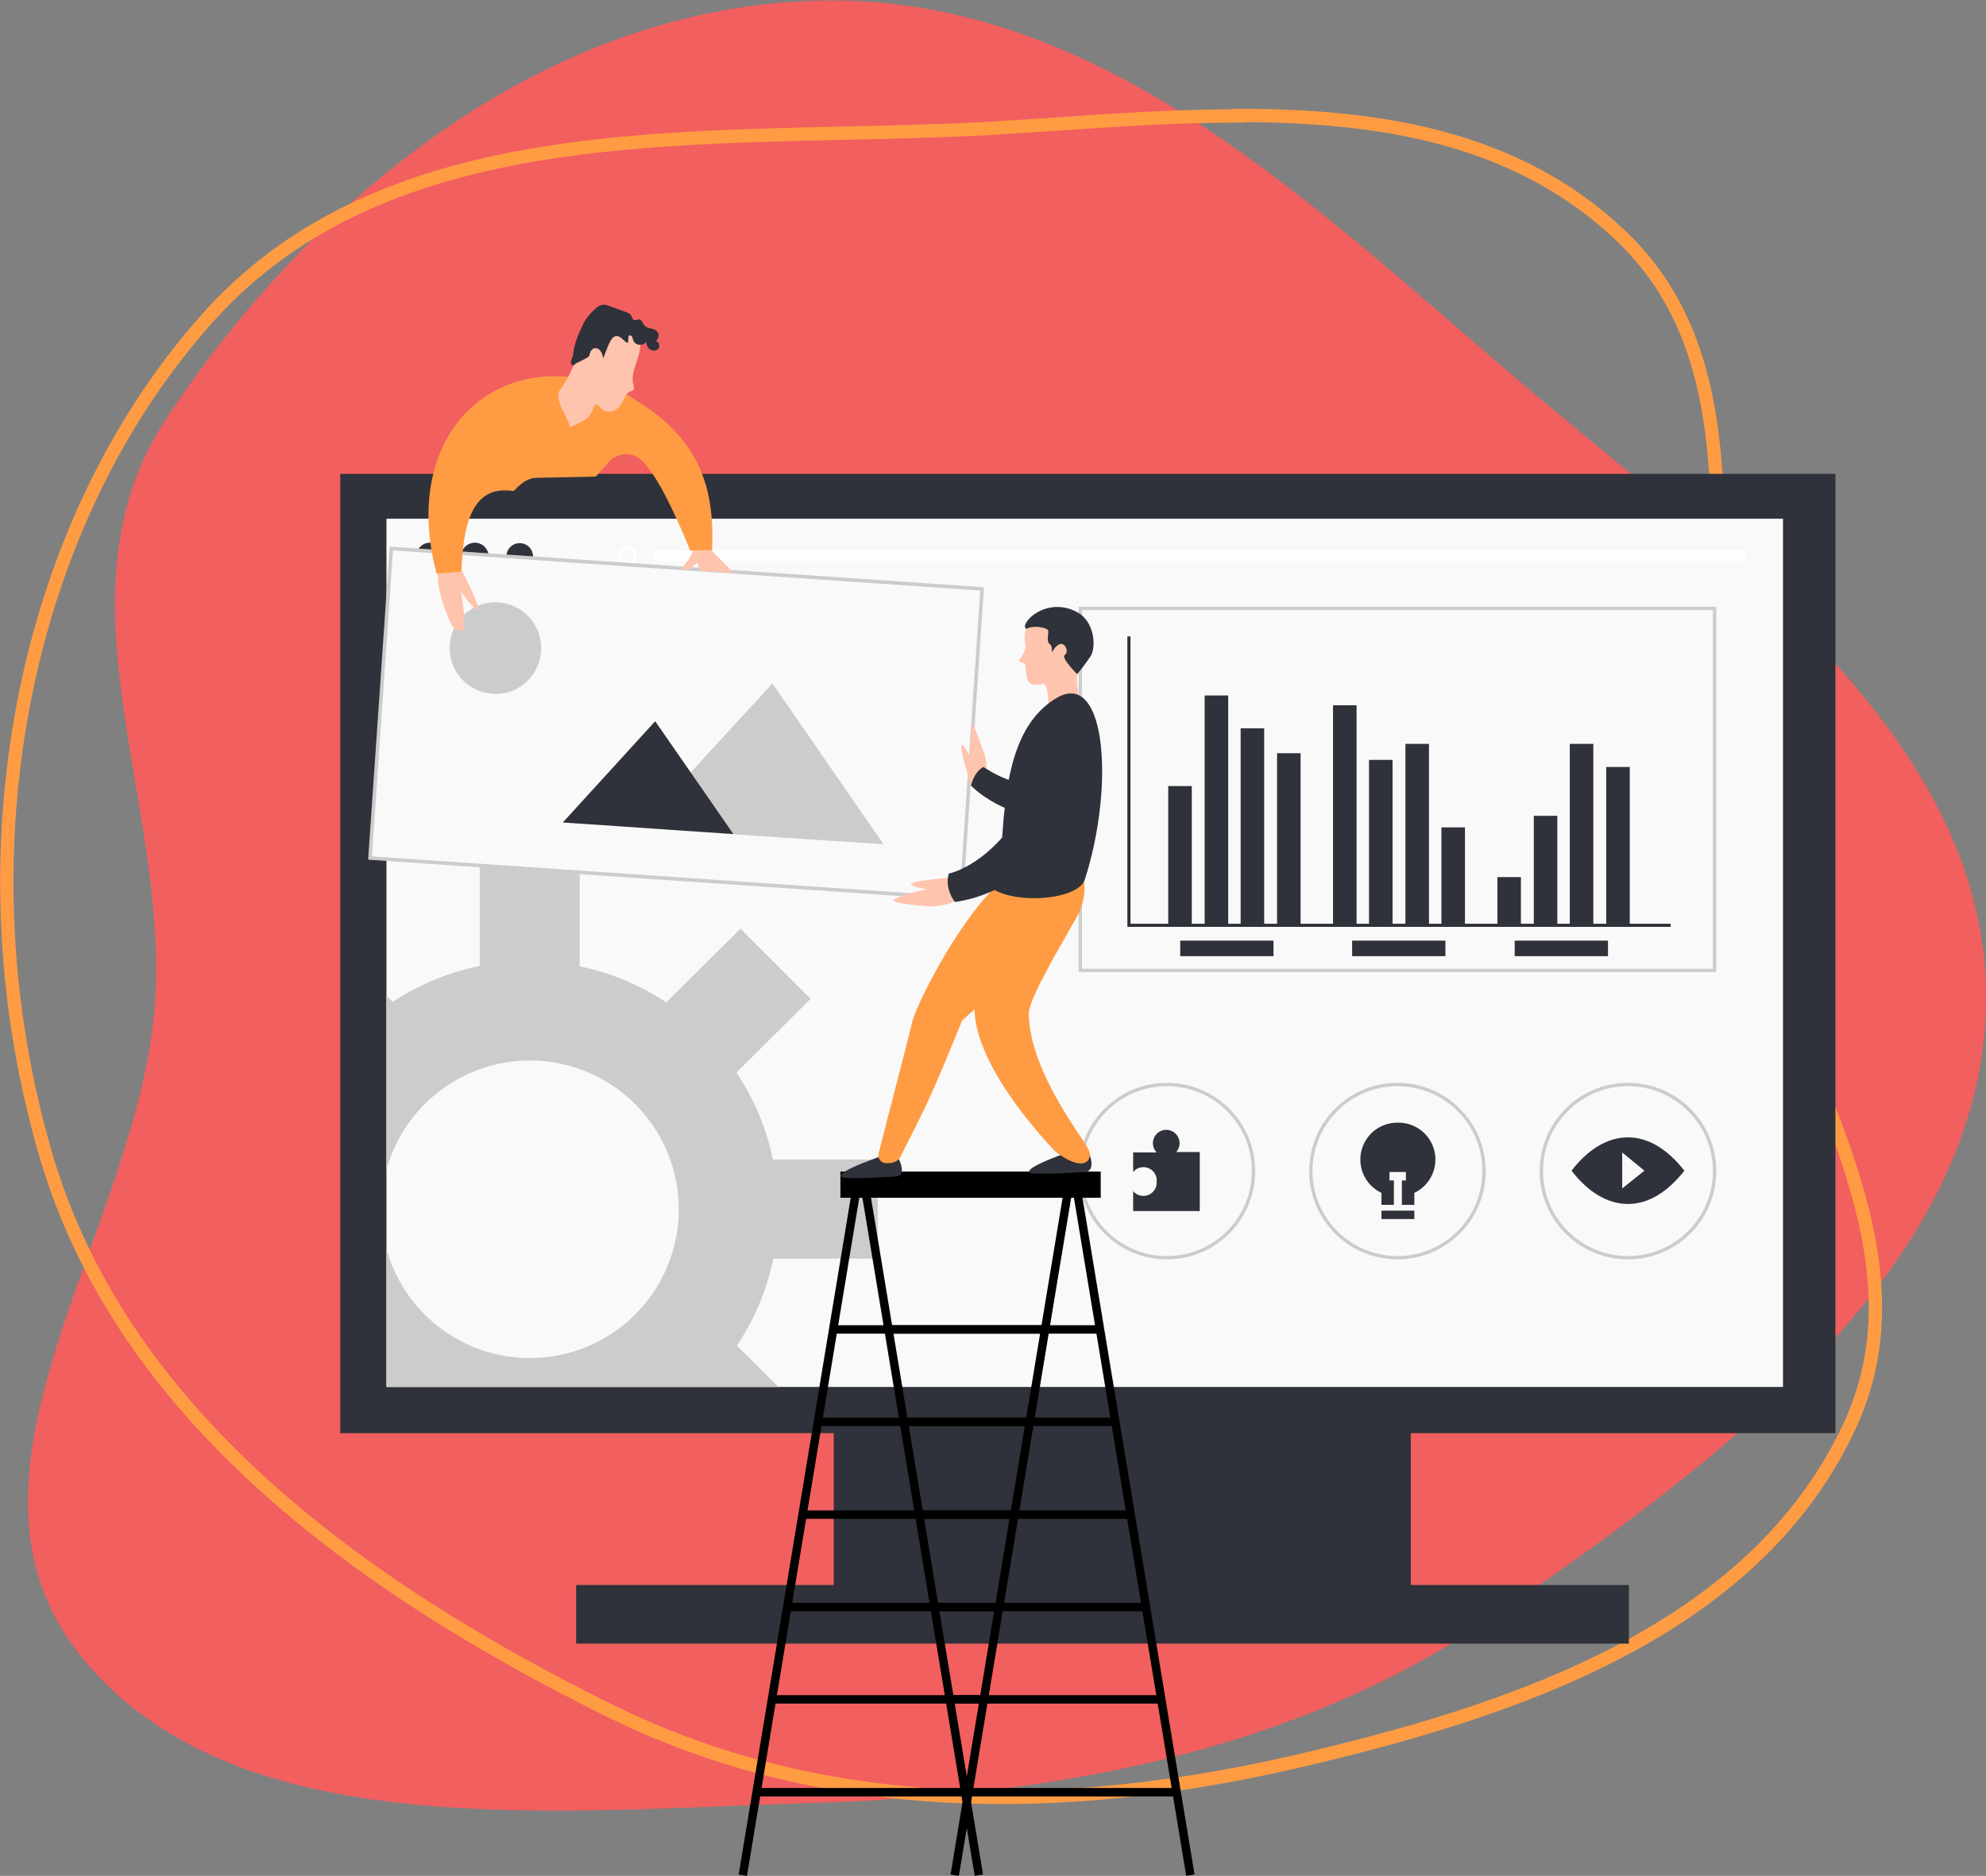 <svg xmlns="http://www.w3.org/2000/svg" xmlns:xlink="http://www.w3.org/1999/xlink" xml:space="preserve" id="Layer_1" x="0" y="0" version="1.1" viewBox="0 0 447.1 422.4"><rect x="0" y="0" width="447.1" height="422.4" fill="#808080" stroke="none"/><style>.st2{fill:#2f323a}.st4{fill:none;stroke:#ccc;stroke-width:.75;stroke-miterlimit:10}.st5{fill:#fefefe}.st8{fill:#ccc}.st9{fill:#ffc4ad}.st10{fill:#ff9c43}</style><g id="bloobs_00000132809541564547085130000011984212392707388832_"><path fill="#f25f5f" fill-rule="evenodd" d="M182.6 406c-58.2 1.7-129.5 9.6-164-32.6-34-41.4 12.9-96.4 16.3-147.8 3-45.3-23.3-91.8 2.3-131C68.8 46.6 120.5 2.4 182.6.2 245.9-2.2 293.9 44.7 339.9 84c47.9 40.8 108 82.2 107.2 141.7-.8 59-58.5 102.6-110.9 138.3-44.3 30.3-98 40.3-153.6 42z" clip-rule="evenodd"/><path fill="none" stroke="#ff9c43" stroke-miterlimit="10" stroke-width="3" d="M279 26c32 0 62.5 5 85.6 26.8 22.9 21.5 22.5 52.3 22.1 85-.2 16.3-.4 33.3 2.6 49 3 15.8 9.6 31.6 16 46.8 12.5 30.4 24.4 59 11 87.7-21.6 46.2-75.7 64.1-125.6 75.6-58.7 13.4-110.2 9.6-153-11.5C65.9 350.1 24 308.7 9.9 258.6-9.5 190.5 5.5 116.6 48 70.2 83 32.5 137 31.2 189.1 30c10.6-.2 21.6-.5 32.1-1l15.9-1c14-1 28-1.9 41.9-1.9z"/></g><path d="M413.2 322.7v-216H76.6v216h111.1v34.2h-58v13.2h237v-13.2h-49.1v-34.2z" class="st2"/><path fill="#faf9fa" d="M87 116.8h314.4v195.5H87z"/><path d="M264.7 259.5a3 3 0 1 0-4.3 0h-5.3v4.4a3 3 0 0 1 5.3 2.2 3 3 0 0 1-5.3 2.1v4.5h15v-13.3h-5.4z" class="st2"/><circle cx="262.7" cy="263.7" r="19.5" class="st4" transform="rotate(-45 262.7 263.7)"/><path d="M311 272.6h7.4v1.9H311zM314.7 252.8a8.3 8.3 0 0 0-3.7 15.8v2.7h2.8v-5.5h-1v-1.9h3.7v1.9h-.9v5.5h2.8v-2.7a8.3 8.3 0 0 0-3.7-15.8z" class="st2"/><circle cx="314.6" cy="263.7" r="19.5" class="st4" transform="rotate(-45 314.6 263.7)"/><path d="M366.5 256.1c4.7 0 9 2.8 12.7 7.5-3.7 4.7-8 7.5-12.7 7.5-4.7 0-9.1-2.8-12.7-7.5 3.6-4.7 8-7.5 12.7-7.5zm-1.3 3.4v8.1l5-4-5-4.1z" class="st2"/><circle cx="366.5" cy="263.7" r="19.5" class="st4" transform="rotate(-45 366.5 263.7)"/><path d="M99.9 125.3a3 3 0 1 1-6.2 0 3 3 0 0 1 6.2 0zM110 125.3a3 3 0 1 1-6.2 0 3 3 0 0 1 6.2 0zM120 125.3a3 3 0 1 1-6 0 3 3 0 0 1 6 0z" class="st2"/><path d="M141.2 127.1c-1.1 0-2-1-2-2 0-1.2.9-2.2 2-2.2 1.2 0 2.1 1 2.1 2.1 0 1.2-.9 2.1-2 2.1zm0-3.5c-.7 0-1.4.6-1.4 1.4 0 .8.6 1.5 1.4 1.5a1.4 1.4 0 1 0 0-2.9z" class="st5"/><path d="m143 127.4-.3-.1-.6-.7a.3.3 0 0 1 0-.4c.2-.2.4-.1.5 0l.6.7c.1.1.1.3 0 .4l-.2.1zM392 126.4H148a1 1 0 0 1-1-1v-.5c0-.5.4-1 1-1h244c.6 0 1 .5 1 1v.5c0 .6-.4 1-1 1z" class="st5"/><path d="M243.2 137H386v81.5H243.2z" class="st4"/><path d="M263 177h5.3v31.6H263zM271.2 156.6h5.3v52h-5.3zM279.3 164h5.3v44.7h-5.3zM287.5 169.6h5.3v39h-5.3zM300.1 158.8h5.3v49.9h-5.3zM308.2 171.1h5.3v37.5h-5.3zM316.4 167.5h5.3v41.2h-5.3zM324.5 186.3h5.3v22.4h-5.3zM337.1 197.5h5.3v11.2h-5.3zM345.3 183.7h5.3v24.9h-5.3zM353.4 167.5h5.3v41.2h-5.3zM361.6 172.7h5.3v36h-5.3zM265.7 211.8h21v3.5h-21zM304.4 211.8h21v3.5h-21zM341 211.8h21v3.5h-21z" class="st2"/><path d="M376.1 208.7H253.8v-65.4h.7V208h121.6z" class="st2"/><defs><path id="SVGID_1_" d="M87 116.8h314.4v195.5H87z"/></defs><clipPath id="SVGID_00000101822973338941923620000011321762629563375236_"><use xlink:href="#SVGID_1_" overflow="visible"/></clipPath><path fill="#ccc" d="M41.1 261.1v22.3h23.5a55.3 55.3 0 0 0 8.1 19.6l-16.6 16.6L72 335.4l16.6-16.6a55.3 55.3 0 0 0 19.6 8.2v23.4h22.4V327a55.1 55.1 0 0 0 19.5-8.2l16.7 16.6 15.8-15.8-16.7-16.6a55.7 55.7 0 0 0 8.2-19.6h23.5v-22.3H174a55.2 55.2 0 0 0-8.2-19.6l16.7-16.6-15.8-15.8-16.7 16.6a55.3 55.3 0 0 0-19.5-8.1V194H108v23.5a56 56 0 0 0-19.6 8.1L72 209.1l-15.8 15.8 16.6 16.6a55.4 55.4 0 0 0-8.1 19.6H41zm78.2-22.3a33.5 33.5 0 1 1 0 67 33.5 33.5 0 0 1 0-67z" clip-path="url(#SVGID_00000101822973338941923620000011321762629563375236_)"/><path d="M254.1 265.1h1.9v158.2h-1.9z" transform="rotate(-9.4 255 344.1)"/><path d="M206.5 265.1h1.9v158.2h-1.9z" transform="rotate(-9.4 207.4 344.2)"/><path d="M200 298.4h48v1.9h-48zM203.4 319.2h48v1.9h-48zM206.8 340.1h48v1.9h-48zM210.2 360.9h48v1.9h-48zM213.6 381.7h48v1.9h-48zM217 402.6h48v1.9h-48z"/><path d="M101 343.3h158.2v1.9H101z" transform="rotate(-80.6 180.1 344.2)"/><path d="M148.7 343.3h158.2v1.9H148.7z" transform="rotate(-80.6 227.8 344.2)"/><path d="M187.2 298.4h48v1.9h-48zM183.8 319.2h48v1.9h-48zM180.3 340.1h48v1.9h-48zM176.9 360.9h48v1.9h-48zM173.5 381.7h48v1.9h-48zM170.1 402.6h48v1.9h-48zM189.2 263.8h58.6v5.9h-58.6z"/><path fill="#faf9fa" stroke="#ccc" stroke-miterlimit="10" stroke-width=".8" d="m83.3 193.2 4.8-69.7 133 9.1-4.7 69.7z"/><path d="M121.8 146.7c-.4 5.6-5.3 10-11 9.5a10.3 10.3 0 1 1 11-9.5zM173.9 153.9l12.5 18.1 12.5 18.1-27.4-1.8-27.3-1.9 14.8-16.3z" class="st8"/><path d="m147.5 162.4 8.8 12.7 8.8 12.7-19.2-1.3-19.2-1.3 10.4-11.4z" class="st2"/><path d="M104 128.5s4.3 8.3 3.6 8.8c0 0-.5.6-3.8-4 0 0 1.4 8.4.5 8.6-1 .2-2 0-2.7-1.3-.5-.9-3.8-8.6-2.9-12l5.3-.1z" class="st9"/><path d="M133.3 85.8c-23.7-6-43 13.5-35 43.4l5.6-.5c.7-28.5 15.9-15.2 24.6-15.1l8.4-9.4c2-2.4 5.5-2.6 7.7-.4 3 3.1 6.3 9.2 10.8 20.2h4.9c.7-14.4-3.1-24.9-16.1-33.2-4-2.5-4.8-3.5-11-5z" class="st10"/><path d="M156 124c-.8 2.5-3 3.8-2 4.2.9.4 3-1.5 3-1.5l.5 1.8 7.6.5s-4.4-4.7-5-5c-.8-.3-4.2 0-4.2 0zM142.8 83.1a7 7 0 0 0-.3 3.2c.2.6.4 1.3-.1 1.7-.2 0-.4 0-.6.2-.7.2-1 1.1-1.4 1.8-.5 1-1.2 2-2.2 2.5-1 .4-2.4.2-3-.7-.3-.3-.5-.6-.9-.7-.4 0-.6.5-.8 1-1 2.7-2.7 2.7-5.2 4.2-.6-2.7-2-3.8-2.6-6.6a3 3 0 0 1 0-.9c0-.4.2-.8.5-1.1 1.6-2.4 2.9-5 3.8-7.7.8-2.2 1.4-4.5 2.8-6.4 1.3-1.9 3.7-3.3 6-2.7 1.1.3 2.1 1.1 3 2a9 9 0 0 1 1.8 2.1c1.4 2.6-.1 5.6-.8 8.1z" class="st9"/><path d="M135.8 80.8c-.1-.6-.2-1.1-.5-1.6s-.8-.9-1.4-.8c-.7.1-1.1.9-1.2 1.6-.1.7-3.4 1.7-3.7 2.4-1.1-1.1 0-1.4.1-3 0-1.5 1.3-4.6 2-6 .7-1.7 1.9-3 3.4-4.3.3-.2 1-.5 1.4-.5l.7.1 4.4 1.6c.4.1.7.3 1 .6.3.4.4 1.2.9 1.2l.9-.2c.7 0 .9 1 1.3 1.4.7.8 2 .5 2.7 1.2.7.5.6 1.8-.2 2.3.7 0 1 1 .7 1.6-.4.6-1.3.7-1.9.3-.6-.3-.8-1-1-1.7-.6 1-2.4.8-2.8-.3l-.3-.9c-.2-.3-.7-.4-.8-.1l-.1 1.3c0 .7-1.4-.8-1.4-.8-.7-.5-1.2-.8-2-.2-1 1-1.6 3.5-2.3 4.8zM139.2 107.2l-18.5.4c-4.8 0-9 9.1-9 9.1h25.5l2-9.5z" class="st2"/><path d="M218.6 176.9s-2.8-8.9-2.1-9.2c0 0 .4-.3 1.8 2.6l.5-7c.5-.6 2.6 6 3 7 .2.8.8 4.3-.5 6.9l-2.7-.3z" class="st9"/><path d="M202.2 260.7s2.2 4-.5 4.2c0 0-11.8.8-12.3.1 0 0-1.6-.7 6.1-3.6l2.1-.8h4.6z" class="st2"/><path d="M242.9 150.3c1.6-2.6-7.7.1-7.7.1l-.1 3.5s1 1.4.9 4.4c0 .9-.2 1.9-.6 3-1.4 5.1 8.9 1.4 8.9 1.4s-3-9.7-1.4-12.4z" class="st9"/><path d="M237.3 153c-2.3 1.3-5.4 1.9-6 0-.5-1.5-.3-2.7-.5-3.3-.2-.5-1.3-.6-1.4-.8s1.4-2 1.5-3.2c0-1-.7-2.2.3-4.7.9-2.4 8.7-6.5 13.7.6 5 7.2-7.6 11.4-7.6 11.4z" class="st9"/><path d="M231 141.6c1.6-.9 5-.3 5 .5 0 .9-.4 2.4.3 2.9s.5 2 .5 2 .8-1.8 2-2c1.2-.1 1.8 1.9.9 2.5-.9.6 2.8 4.3 2.8 4.3s1.3-1.5 3-4c1.3-2 1-7.9-3.1-10A9 9 0 0 0 232 139c-2 2-1 2.6-1 2.6z" class="st2"/><path d="M215.4 197.5s-10.2.7-10.3 1.6c0 0-.2.6 3.6 1.1 0 0-7 1.5-7.5 2.5-.4.8 7.4 1.4 8.8 1.4 1 0 5.2-.5 7.6-2.9l-2.2-3.7z" class="st9"/><path d="M245.2 259.7s1.7 4-1 4.2c0 0-11.8.8-12.4.1 0 0-1.8-.8 8.3-4.4h5.1z" class="st2"/><path d="M241.7 193s5.3 7-.1 14.8c-1.5 3.1-10.1 16.9-10 20.6.4 14 13.5 29.1 13.7 31.1.4 2.6-2.2 4-7.7-.2 0 0-23.2-23.5-17.2-37.2a265.5 265.5 0 0 1 14.6-26.8l6.7-2.4z" class="st10"/><path d="M241.7 193c1.6 2.6 4.7 7.1-.1 14.8-3.3 5.2-19.4 16.6-25 22-7.6 18.6-7.8 18.6-13.8 30.5-.5 1.3-2 1.7-3.3 1.6-1.2 0-2-1.1-1.7-2.2 1.7-6.9 6.7-25.7 7.5-29.4.9-4.4 15.5-33.4 26.8-35.8 11.3-2.4 9.6-1.6 9.6-1.6z" class="st10"/><path d="M237.8 157.2c-6.3 3.8-9.2 10.6-10.7 18.4-2.9-1-5.7-2.9-5.7-2.9-2.2 1.2-2.8 4.2-2.8 4.2 1.8 1.8 4.6 3.7 7.6 5-.3 2.2-.4 4.5-.6 6.7-6.2 7-12 8.1-12 8.1-1 3.6 1.4 6.4 1.4 6.4a31 31 0 0 0 8.9-2.7c5.7 3.2 18.8 2.1 20.3-2.3 6.8-21.1 4.8-47.6-6.4-40.9z" class="st2"/></svg>